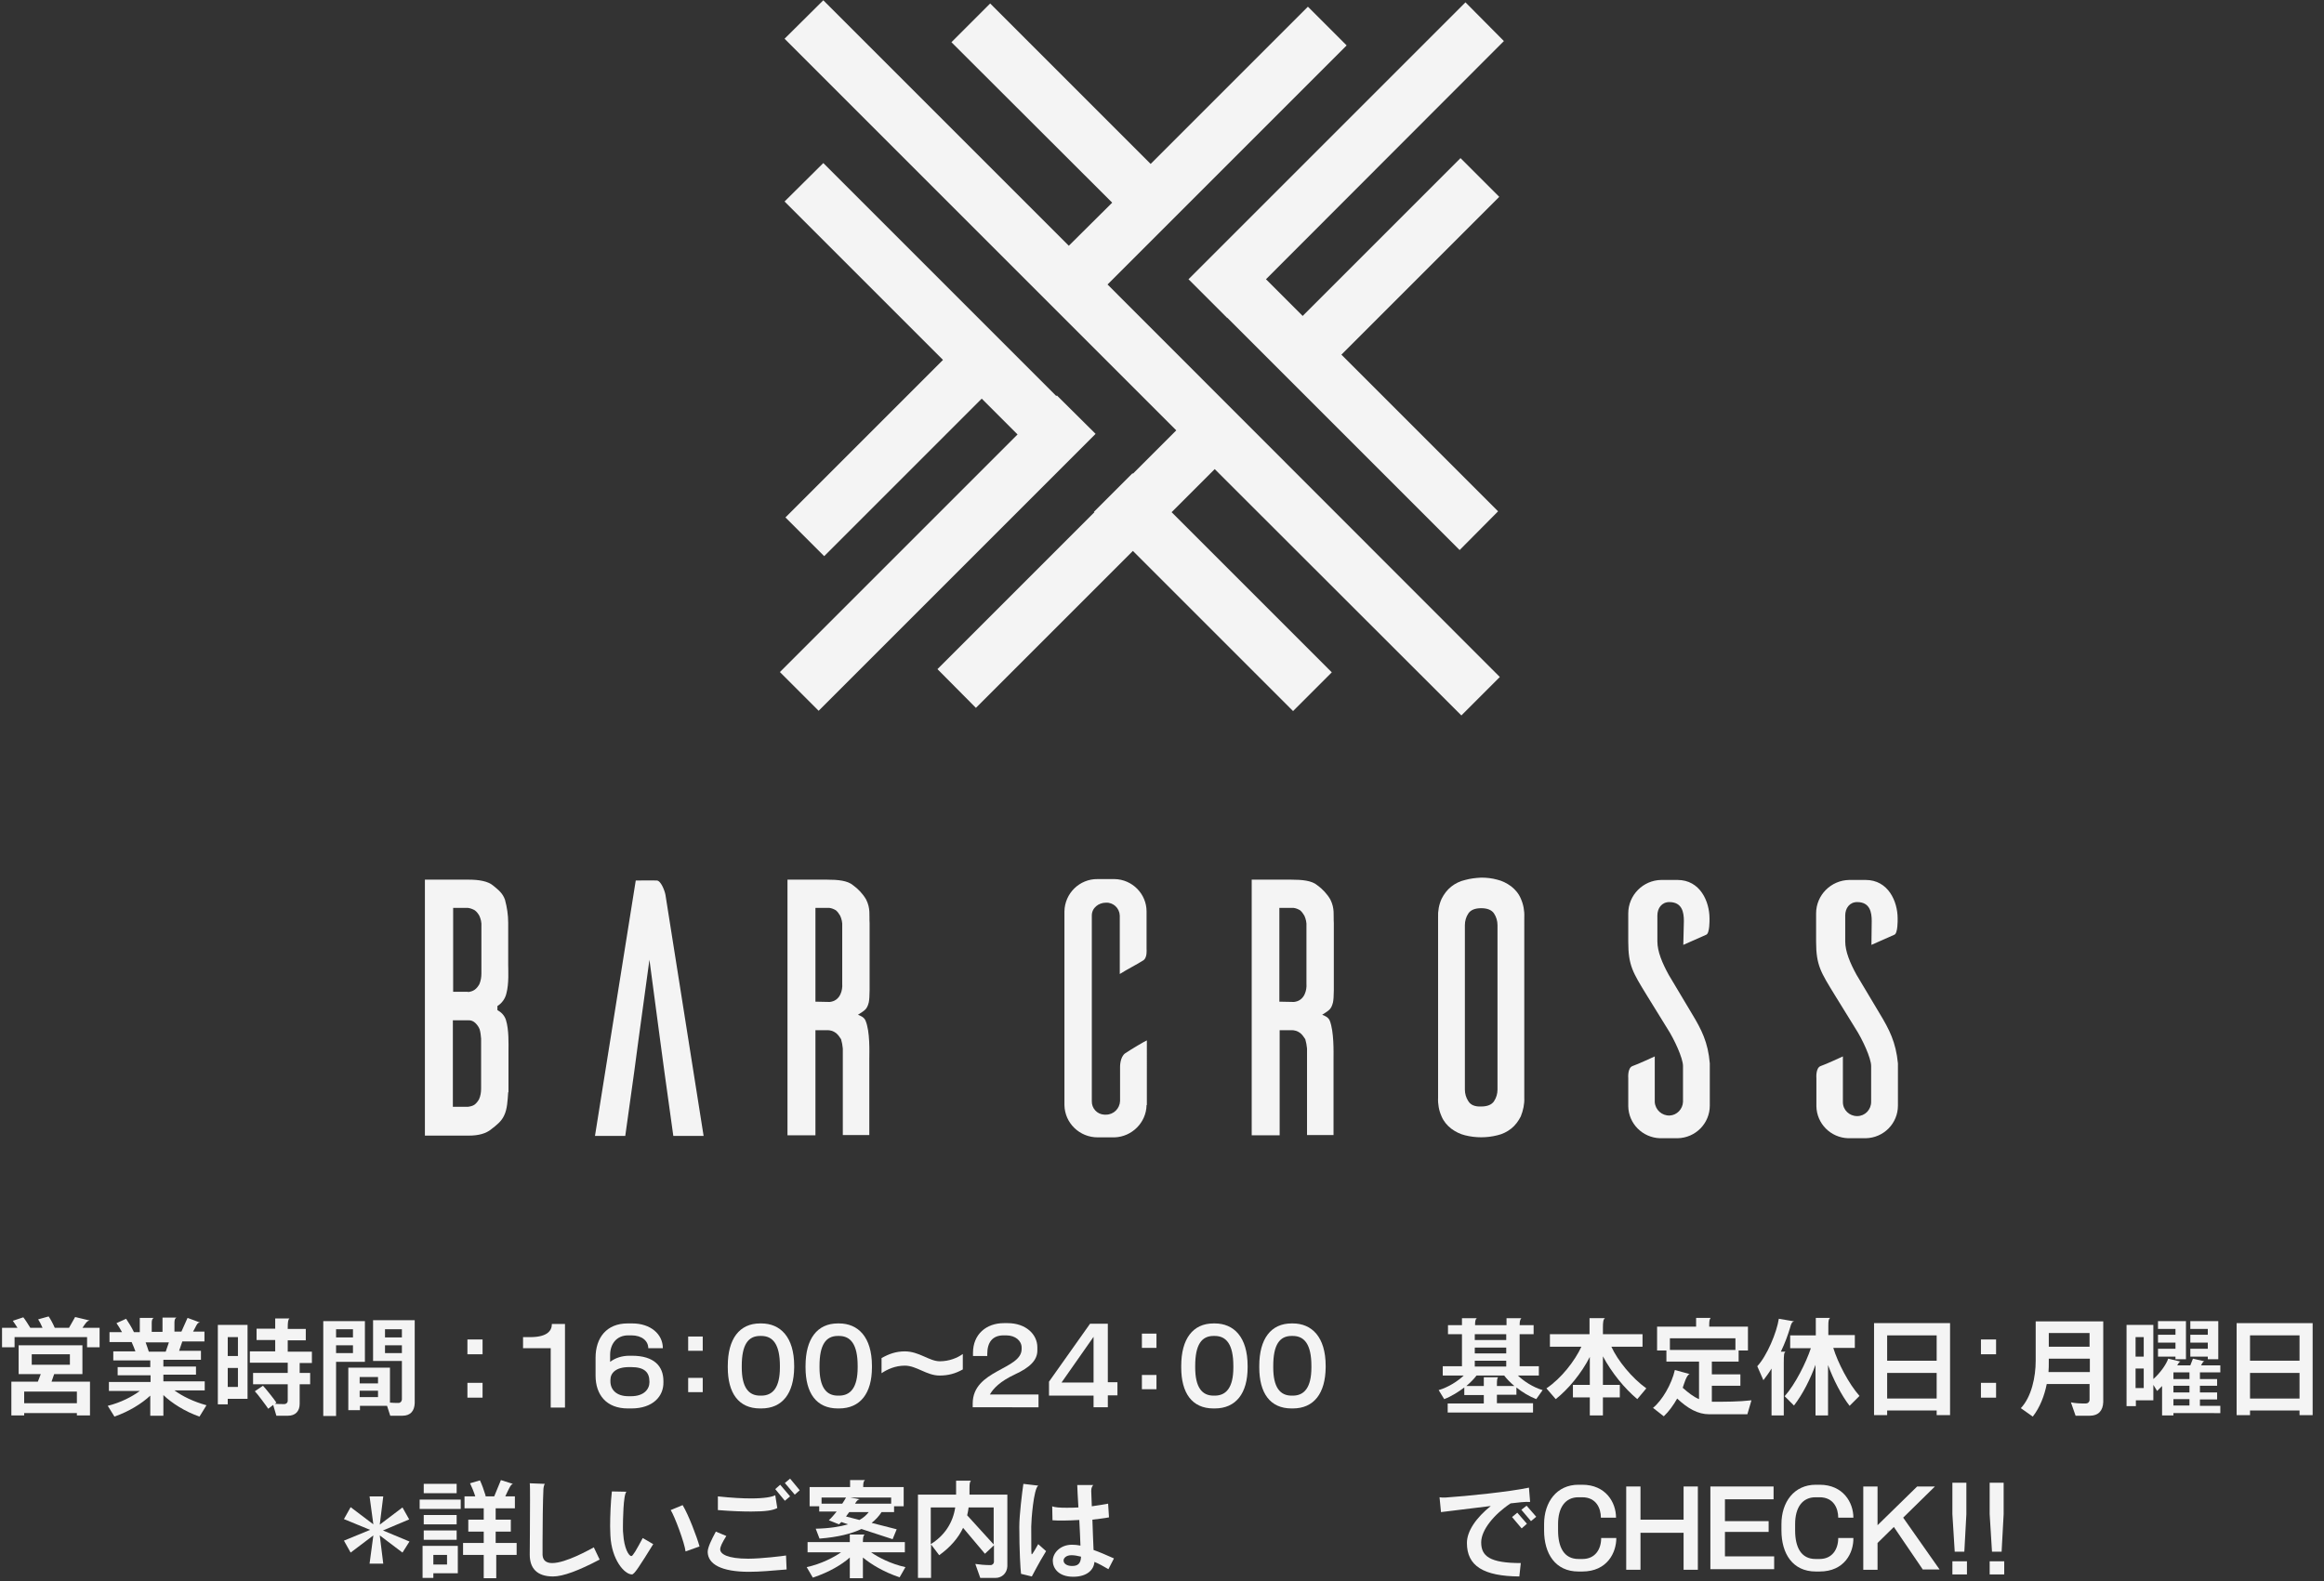 <?xml version="1.0" encoding="utf-8"?>
<!-- Generator: Adobe Illustrator 26.1.0, SVG Export Plug-In . SVG Version: 6.00 Build 0)  -->
<svg version="1.1" id="レイヤー_1" xmlns="http://www.w3.org/2000/svg" xmlns:xlink="http://www.w3.org/1999/xlink" x="0px"
	 y="0px" viewBox="0 0 798 543" width="798" height="543" style="enable-background:new 0 0 798 543;" xml:space="preserve">
<rect x="0" y="0" width="798" height="543" fill="#333333" stroke="none"/>
<style type="text/css">
	.st0{fill:#F4F4F4;}
</style>
<g id="レイヤー_2_00000130617617369950645120000000380122031331899011_">
	<g id="レイヤー_1-2">
		<g id="logo-white">
			<path class="st0" d="M174.5,375.1c-0.2,2.7-0.3,5.8-1.4,8c-0.9,2-2.6,3.3-4.4,4.7c-1.8,1.5-4.4,2.2-7.7,2.2h-15.1v-87.9H161
				c3.4,0,6.5,0.5,8.3,2s3.3,2.6,4.1,4.9c0.7,2.6,1.1,5.2,1.1,7.9v14.4c0,1.9,0.3,6.4-0.6,9.8c-0.4,1.8-1.5,3.4-3.1,4.4v1.4
				c1.3,0.7,2.4,1.8,2.9,3.3c1.1,3.4,0.9,8.5,0.9,10.7V375.1z M160.7,340.7c0.8-0.1,1.6-0.3,2.3-0.8c0.7-0.5,1.2-1.2,1.6-1.9
				c0.5-1.2,0.7-2.4,0.7-3.7v-16.2c0.1-1.2-0.2-2.5-0.7-3.6c-0.4-0.7-0.9-1.4-1.6-1.9c-0.7-0.4-1.5-0.7-2.3-0.8h-5.1v28.8H160.7z
				 M165.2,356.7c-0.1-1.1-0.2-2.2-0.5-3.2c-0.3-0.8-0.8-1.5-1.4-2.1c-0.7-0.7-1.6-1.1-2.6-1h-5.2v29.7h5.2c0.8-0.1,1.6-0.3,2.2-0.7
				c0.7-0.5,1.2-1.2,1.6-1.9c0.5-1.1,0.7-2.4,0.7-3.6L165.2,356.7z"/>
			<path class="st0" d="M289.4,360.1c-0.1-1.1-0.3-2.2-0.6-3.2c-0.5-0.8-1-1.5-1.7-2.1c-0.9-0.7-2.1-1.1-3.3-1H280v36.1h-9.6v-87.8
				H284c3.7,0,7,0.3,8.9,1.9c1.8,1.3,3.4,3,4.5,4.9c1.6,3.2,1,5.4,1.2,8.1v17.8c0,3.2,0.1,7.9-0.3,9.5c-0.6,2.4-1.4,2.7-3.7,4.2l0,0
				c0.8,0.3,2.1,0.8,2.6,2c1.6,3.8,1.3,10.9,1.3,13.2v26.1h-9.1V360.1z M284.9,344.1c0.8-0.1,1.5-0.3,2.2-0.8
				c0.7-0.5,1.2-1.2,1.5-1.9c0.5-1.1,0.7-2.4,0.6-3.6v-19.7c0.1-1.2-0.2-2.5-0.7-3.6c-0.4-0.7-0.9-1.4-1.5-1.9
				c-0.7-0.4-1.4-0.7-2.2-0.8H280V344L284.9,344.1z"/>
			<path class="st0" d="M448.8,360.1c-0.1-1.1-0.3-2.2-0.6-3.2c-0.5-0.8-1-1.5-1.7-2.1c-0.9-0.7-2.1-1.1-3.3-1h-3.8v36.1h-9.6v-87.8
				h13.6c3.7,0,7,0.3,8.9,1.9c1.8,1.3,3.4,3,4.5,4.9c1.6,3.2,1,5.4,1.2,8.1v17.8c0,3.2,0.1,7.9-0.3,9.5c-0.6,2.4-1.4,2.7-3.7,4.2
				l0,0c0.8,0.3,2.1,0.8,2.6,2c1.5,3.8,1.3,10.9,1.3,13.2v26.1h-9.1L448.8,360.1z M444.3,344.1c0.8-0.1,1.5-0.3,2.2-0.8
				c0.7-0.5,1.2-1.2,1.5-1.9c0.5-1.1,0.7-2.4,0.6-3.6v-19.7c0.1-1.2-0.2-2.5-0.7-3.6c-0.4-0.7-0.9-1.4-1.5-1.9
				c-0.7-0.4-1.4-0.7-2.2-0.8h-4.9V344L444.3,344.1z"/>
			<path class="st0" d="M508.6,301.4c1.9,0,3.7,0.2,5.5,0.7c1.7,0.4,3.3,1.2,4.8,2.3c1.4,1.1,2.6,2.5,3.3,4.2c0.9,2,1.3,4.2,1.2,6.4
				V377c0.1,2.2-0.4,4.4-1.2,6.4c-0.8,1.6-1.9,3.1-3.3,4.2c-1.4,1.1-3,1.9-4.8,2.3c-3.6,0.9-7.4,0.9-11,0c-1.7-0.4-3.3-1.2-4.8-2.3
				c-1.4-1.1-2.6-2.5-3.3-4.2c-0.9-2-1.3-4.2-1.2-6.4v-61.9c-0.1-2.2,0.3-4.4,1.2-6.4c0.8-1.6,1.9-3.1,3.3-4.2
				c1.4-1.1,3-1.9,4.8-2.3C504.9,301.7,506.7,301.5,508.6,301.4z M508.6,380c2.1,0,3.6-0.6,4.4-1.8c0.8-1.2,1.2-2.6,1.2-4v-56.5
				c0-1.4-0.4-2.8-1.2-4c-0.8-1.2-2.3-1.8-4.4-1.8c-2.1,0-3.6,0.6-4.4,1.8c-0.8,1.2-1.2,2.6-1.2,4v56.5c0,1.4,0.4,2.8,1.2,4
				C505,379.5,506.5,380.1,508.6,380L508.6,380z"/>
			<path class="st0" d="M393.7,379.5c-0.1,6-5,10.9-11,11.1h-5.8c-6.2,0-11.3-4.9-11.4-11.1v-66.5c0.1-6.2,5.2-11.2,11.4-11.1h5.8
				c6.1,0.1,11,5.1,11,11.1v13c0,0,0.3,2.9-1.1,3.8c-2.7,1.7-5.4,3-8.1,4.7v-20.1c-0.1-2.5-2.2-4.5-4.7-4.4c0,0,0,0,0,0
				c-2.6,0-4.9,1.8-4.9,4.4v63.7c-0.1,2.5,1.8,4.6,4.3,4.7c0.2,0,0.4,0,0.6,0c2.6,0,4.7-2.1,4.8-4.7v-11.6c0,0-0.1-3.5,1.8-4.8
				c2.4-1.6,6.5-4,7.4-4.4V379.5z"/>
			<path class="st0" d="M578.2,316.3c0-3-0.6-6.5-5-6.5c-2.6,0-4.1,2.1-4.1,4.6v8.9c0,3.5,1.7,7.5,3.9,11.5l8,13.4
				c3.2,5.3,5.5,9.7,6.1,17v14.5c0,6.1-4.9,11.1-11.1,11.2c-0.1,0-0.1,0-0.2,0h-5.8c-6-0.2-10.8-5-10.9-11v-9.7c0,0-0.3-3.5,1.5-4.1
				s7.6-3.3,7.6-3.3v15.7c0.2,2.7,2.5,4.7,5.1,4.6c2.5-0.1,4.5-2.2,4.6-4.7c0,0,0-9.6,0-12.3s-3-9.2-5.4-12.9l-7.1-11.5
				c-4.7-7.7-6.3-10.1-6.3-18.3v-9.7c0-6.3,5.1-11.4,11.3-11.5h5.6c7.8,0,11,7.4,11,13.2v0.4c0,0,0.1,4.7-1.1,5.2
				c-2.2,1-7.9,3.5-7.9,3.5L578.2,316.3z"/>
			<path class="st0" d="M642.7,316.3c0-3-0.6-6.5-5-6.5c-2.6,0-4.1,2.1-4.1,4.6v8.9c0,3.5,1.7,7.5,3.9,11.5l8,13.4
				c3.2,5.3,5.5,9.7,6.2,17v14.5c0,6.1-4.9,11.1-11.1,11.2c-0.1,0-0.2,0-0.3,0h-5.7c-6-0.2-10.8-5-10.9-11v-9.7c0,0-0.3-3.5,1.5-4.1
				c1.8-0.6,7.6-3.3,7.6-3.3v15.7c0,2.7,2.2,4.8,4.9,4.8s4.8-2.2,4.8-4.9c0,0,0-9.6,0-12.3s-3-9.2-5.4-12.9l-7.1-11.5
				c-4.7-7.7-6.4-10.1-6.4-18.3v-9.7c0-6.3,5.1-11.4,11.4-11.5h5.6c7.8,0,11,7.4,11,13.2v0.4c0,0,0.1,4.7-1.1,5.2
				c-2.2,1-7.9,3.5-7.9,3.5L642.7,316.3z"/>
			<path class="st0" d="M228.5,307.3c-0.3-1.6-1.6-4.8-2.9-4.9c-1.3-0.1-7.3,0-7.3,0l-14,87.7h10.4l3.1-22.2l1.4-10.5l3.8-27.8
				l3.7,27.8l1.4,10.4l3.1,22.3h10.4C237.2,362.4,232.9,335,228.5,307.3z"/>
			<polygon class="st0" points="462.4,15.6 449.1,2.3 395.1,56.3 340,1.2 326.7,14.5 381.9,69.6 367,84.4 282.7,0.1 269.4,13.3 
				403.9,147.8 389,162.7 388.9,162.5 375.6,175.8 375.8,175.9 321.9,229.8 335.1,243.1 389,189.2 444,244.2 457.3,230.9 
				402.3,175.9 417.1,161.1 501.8,245.7 515,232.5 380.3,97.7 			"/>
			<polygon class="st0" points="421.4,109.2 421.4,109.1 501.2,188.9 514.4,175.6 460.6,121.8 514.8,67.6 501.5,54.3 447.3,108.5 
				434.7,95.9 516.4,14.1 503.2,0.8 408.1,95.9 			"/>
			<polygon class="st0" points="362.9,135.8 362.7,136 282.7,56 269.4,69.2 323.8,123.6 269.7,177.7 283,191 337.1,136.9 
				349.4,149.2 267.8,230.8 281.1,244.1 376.2,149 			"/>
		</g>
	</g>
</g>
<g>
	<path class="st0" d="M29.9,462.7v-3.5H5v3.5H0.7V456h5.3c-0.6-0.9-1.2-1.9-1.6-2.4l3.6-1.2c0.6,0.7,1.6,2.3,2.4,3.6h4.2
		c-0.5-1.2-1.1-2.3-1.5-2.9l3.6-1c0.7,1,1.5,2.5,2.1,3.9h4.9l2.1-3.7l5,1.2c-0.9,0.1-1.4,0.9-2.4,2.4l-0.1,0.1h5.9v6.7H29.9z
		 M26.4,486.1v-0.8H8.3v0.8H3.9v-11.6H13l1-2.6H6.4V462h21.9v9.9h-9.7l-0.9,2.6h13.2v11.6H26.4z M26.4,477.9H8.3v4h18.1V477.9z
		 M23.9,465.1H10.9v3.6h13.1V465.1z"/>
	<path class="st0" d="M68.5,486.5c-4.9-1.7-9.5-4.6-12.4-7.4v7.1h-4.5v-6.9c-2.9,2.7-7.2,5.4-12.3,7.2l-2.3-3.7
		c4.4-1.1,8.3-3.1,11-5.1H37.4v-3.1h14.3v-2.3H40.4v-2.8h11.2v-2.3H38.9v-3.1h7.6c-0.4-1.1-0.8-2.1-1.3-3.2h-7.6v-3.4h4.3
		c-0.6-1.1-1.2-2.1-1.9-3.1l3.3-1.5c0.8,1.2,1.9,2.9,2.7,4.6h2v-4.9h4.8c-0.5,0.2-0.7,0.8-0.7,1.7v3.1h3.7v-4.9h4.8
		c-0.5,0.2-0.7,0.8-0.7,1.7v3.1h2.4l2.1-4.7l4.3,1.6c-0.8,0-1,0.4-1.8,2l-0.6,1.1h3.9v3.4h-7.6l-1.1,3.2h7.5v3.1H56.1v2.3h11.2v2.8
		H56.1v2.3h14.2v3.1H59.9c2.7,2,6.6,3.9,11,5.1L68.5,486.5z M50,461c0.4,1,0.7,2,1.1,3.2h5.8l1.1-3.2H50z"/>
	<path class="st0" d="M78.2,480.4v1.9h-3.4V455H85v25.4H78.2z M81.7,459.2h-3.5v6.5h3.5V459.2z M81.7,469.8h-3.5v6.5h3.5V469.8z
		 M102.9,468v3.5h3.6v3.9h-3.6v6.7c0,2.6-1.5,4.1-4,4.1h-4l-1.1-3.7l-1.7,1.3c-0.5-0.8-4-5.5-4.6-6l2.8-1.9c0.7,0.7,4,4.8,4.6,5.8
		l-0.5,0.4c0.9,0.1,2.1,0.1,3.2,0.1c0.7,0,1.2-0.5,1.2-1.1v-5.7H86.9v-3.9h11.9V468h-13v-3.9h8.7v-3.9h-6.4v-3.9h6.4v-3.5h4.9
		c-0.5,0.4-0.6,1.2-0.6,3.5v0.1h6.2v3.9h-6.2v3.9h8.3v3.9H102.9z"/>
	<path class="st0" d="M115.4,467.6v18.7H111v-32.6h14.3v14H115.4z M121.2,456.5h-5.8v2.8h5.8V456.5z M121.2,462h-5.8v2.7h5.8V462z
		 M138.2,486.2H134l-1.1-3.4h-9.3v1.5h-4v-14.6h14.3v12c0.9,0.1,1.9,0.1,3,0.1c0.6,0,1.1-0.6,1.1-1.2v-13.2h-9.9v-14h14.3v28.5
		C142.3,484.5,141,486.2,138.2,486.2z M129.8,472.9h-6.3v2.2h6.3V472.9z M129.8,477.6h-6.3v2.2h6.3V477.6z M138,456.5h-5.8v2.8h5.8
		V456.5z M138,462h-5.8v2.7h5.8V462z"/>
	<path class="st0" d="M160.5,465.1V460h5.2v5.1H160.5z M160.5,480v-5.1h5.2v5.1H160.5z"/>
	<path class="st0" d="M189.1,483.3V463h-9.5v-3.8l2.9,0c5.3-0.1,7-2.1,7-4.5h4.5v28.7H189.1z"/>
	<path class="st0" d="M216.8,483.7h-1.2c-7.4,0-11.1-4.7-11.1-11.3v-6.1c0-6.9,3.8-11.8,11-11.8h1.6c6.3,0,10.5,3.7,10.5,8.5h-5
		c0-2.5-2.2-4.4-5.8-4.4h-1.1c-4.1,0-6.2,3.1-6.2,6.7v2.4c1.7-1.3,4-2.1,6.6-2.1h0.9c7.6,0,10.8,3.6,10.8,8.7v0.4
		C227.9,479.5,224.2,483.7,216.8,483.7z M223,474.5c0-3.3-1.8-5-6.3-5H216c-4.5,0-6.4,2-6.4,4.4v0.5c0,2.8,2,5.1,6.2,5.1h0.9
		c4.4,0,6.3-2.4,6.3-4.8V474.5z"/>
	<path class="st0" d="M236.3,463.8V459h5v4.9H236.3z M236.3,478.1v-4.9h5v4.9H236.3z"/>
	<path class="st0" d="M261.4,483.7h-0.4c-7.4,0-11.1-5.3-11.1-14.1v-0.5c0-9.3,4-14.6,11.1-14.6h0.4c6.5,0,11.3,4.6,11.3,14.6v0.5
		C272.6,478.5,268.7,483.7,261.4,483.7z M267.8,469.1c0-7.4-2.4-10.3-6.4-10.3h-0.4c-4.1,0-6.3,3-6.3,10.3v0.5
		c0,6.8,2.3,9.7,6.3,9.7h0.4c3.9,0,6.4-2.7,6.4-9.7V469.1z"/>
	<path class="st0" d="M288.1,483.7h-0.4c-7.4,0-11.1-5.3-11.1-14.1v-0.5c0-9.3,4-14.6,11.1-14.6h0.4c6.5,0,11.3,4.6,11.3,14.6v0.5
		C299.4,478.5,295.4,483.7,288.1,483.7z M294.5,469.1c0-7.4-2.4-10.3-6.4-10.3h-0.4c-4.1,0-6.3,3-6.3,10.3v0.5
		c0,6.8,2.3,9.7,6.3,9.7h0.4c3.9,0,6.4-2.7,6.4-9.7V469.1z"/>
	<path class="st0" d="M322.6,472.4c-4.4,0-7.9-3.4-11.9-3.4c-3.3,0-6.1,1.3-8,2.6v-5.2c2.5-1.4,4.9-2.3,8-2.3c4.9,0,8.4,3.4,12,3.4
		c3.3,0,6.1-1.2,7.9-2.5v5.3C328.1,471.7,325.7,472.4,322.6,472.4z"/>
	<path class="st0" d="M334,483.3V482c0-11.6,16.8-11.6,16.8-18.7v-0.5c0-2.3-2.1-4.2-5.3-4.2h-0.9c-3.9,0-5.6,2.5-5.6,6.4v0.7h-4.9
		v-1.1c0-6.4,4.6-10.2,10.6-10.2h1.3c6.2,0,10.2,3.8,10.2,8.3v1.1c0,3.3-2.5,5.8-7.7,8.2c-5.1,2.4-7.4,4.8-8.6,6.9h16.7v4.4H334z"/>
	<path class="st0" d="M380.4,479.3v4h-4.9v-4h-15.3v-4.8l14.1-19.9h6.1v20.1h3.3v4.5H380.4z M375.5,459.1l-11,15.7h11V459.1z"/>
	<path class="st0" d="M392.1,462.8V458h5v4.9H392.1z M392.1,477.1v-4.9h5v4.9H392.1z"/>
	<path class="st0" d="M417.1,483.7h-0.4c-7.4,0-11.1-5.3-11.1-14.1v-0.5c0-9.3,4-14.6,11.1-14.6h0.4c6.5,0,11.3,4.6,11.3,14.6v0.5
		C428.4,478.5,424.4,483.7,417.1,483.7z M423.5,469.1c0-7.4-2.4-10.3-6.4-10.3h-0.4c-4.1,0-6.3,3-6.3,10.3v0.5
		c0,6.8,2.3,9.7,6.3,9.7h0.4c3.9,0,6.4-2.7,6.4-9.7V469.1z"/>
	<path class="st0" d="M443.9,483.7h-0.4c-7.4,0-11.1-5.3-11.1-14.1v-0.5c0-9.3,4-14.6,11.1-14.6h0.4c6.5,0,11.3,4.6,11.3,14.6v0.5
		C455.1,478.5,451.2,483.7,443.9,483.7z M450.3,469.1c0-7.4-2.4-10.3-6.4-10.3h-0.4c-4.1,0-6.3,3-6.3,10.3v0.5
		c0,6.8,2.3,9.7,6.3,9.7h0.4c3.9,0,6.4-2.7,6.4-9.7V469.1z"/>
	<path class="st0" d="M527.5,480.5c-2.5-1-4.8-2.4-6.8-4v2.5H514v2.9h12.4v3.2h-29.3V482h12.4v-2.9h-6.7v-2.6c-2,1.5-4.3,3-6.9,4
		l-1.9-3.1c3.4-1,6.6-3.1,8.6-5h-7.2v-3.2h6.6v-11h-4.8v-3.1h4.8v-2.4h5.1c-0.5,0.4-0.6,1-0.6,2.4h10.8v-2.4h5.1
		c-0.4,0.4-0.6,1-0.6,2.4h4.8v3.1h-4.8v11h6.6v3.2h-7.2c2,1.9,5.1,4,8.5,5L527.5,480.5z M516.5,472.4H507c-0.9,1.2-2.1,2.4-3.5,3.6
		h6v-3h4.9c-0.3,0.3-0.4,0.9-0.4,2.5v0.5h6C518.6,474.8,517.4,473.6,516.5,472.4z M517.2,458.2h-10.8v2h10.8V458.2z M517.2,462.8
		h-10.8v2h10.8V462.8z M517.2,467.3h-10.8v2h10.8V467.3z"/>
	<path class="st0" d="M562.2,480.5c-4.5-3.8-8.8-9.1-11.8-14.7v9.8h5.8v4.3h-5.8v6.2h-4.5v-6.2h-5.8v-4.3h5.8V466
		c-2.9,5.7-7.4,11.1-11.7,14.5l-3.2-3.7c5.1-3.4,9.8-9.5,12-14.3h-10.8v-4.3h13.6v-5.5h5.3c-0.6,0.4-0.7,1.4-0.7,3.2v2.3h13.6v4.3
		h-10.7c2.2,4.8,7,10.7,12,14.3L562.2,480.5z"/>
	<path class="st0" d="M600,485.7h-13.1c-3.9,0-7.4-2-11-5.4c-1.3,2.3-2.9,4.5-4.6,6.1l-3.7-2.9c3.1-2.5,6.4-8.1,7.5-13l5.1,1.4
		c-1.1,0.2-2,3.6-2.4,4.7c1.9,1.7,3.7,3.1,5.6,3.9v-12.9h-11.2v-3.8H569v-8.2h13.4v-3h5c-0.4,0.4-0.5,1.1-0.5,2.5v0.5h13.3v8.2H597
		v3.8h-9.2v4.4h9.8v3.9h-9.8v5.5c4.7,0,9.2,0,13.6-0.5L600,485.7z M595.9,459.6h-22.5v4h22.5V459.6z"/>
	<path class="st0" d="M614.6,456.2c-0.7,2.3-1.7,5.1-3.1,8h1.6c-0.5,0.4-0.6,0.8-0.6,4v17.9h-4.2v-16.1c-0.9,1.5-1.9,2.8-2.8,4
		l-2.1-4.8c3.3-3.5,6.7-11.6,7.4-16.3l5.3,0.9C615.4,453.9,615.1,454.3,614.6,456.2z M635.1,482.8c-2.8-3.6-5.6-9.1-7.4-14v17.3
		h-4.3v-17.4c-1.7,4.7-4.3,10-7.4,14l-3.2-3.2c3.6-4,7.4-11.6,9-16.5h-7.1v-4.4h8.8v-6h4.9c-0.5,0.4-0.6,1-0.6,2.8v3.1h9.1v4.4h-7.4
		c1.6,5.2,5.3,12.3,9,16.5L635.1,482.8z"/>
	<path class="st0" d="M665,486v-1.6h-17v1.6h-4.5v-31.6h26.1V486H665z M665,458.6h-17v8.7h17V458.6z M665,471.5h-17v8.8h17V471.5z"
		/>
	<path class="st0" d="M680.2,465.1V460h5.2v5.1H680.2z M680.2,480v-5.1h5.2v5.1H680.2z"/>
	<path class="st0" d="M717.6,486.2h-4.9l-1.6-4.6c1.4,0.3,2.8,0.4,5.1,0.4c0.7,0,1.3-0.5,1.3-1.3v-5.4h-14.7c-0.8,4-2.3,8-4.8,11.2
		l-4.1-2.9c3.7-3.9,5.1-10.8,5.1-16.2v-13.6h23.2v27.7C722.1,484.5,720.5,486.2,717.6,486.2z M717.5,466.6h-14v1
		c0,1.2,0,2.4-0.1,3.6h14.2V466.6z M717.5,457.8h-14v4.7h14V457.8z"/>
	<path class="st0" d="M746.3,485.2v0.9h-3.9V476c-0.6,0.6-1.2,1.2-1.7,1.7l-1.3-2.1v5.3h-6v2h-3.2V455h9.2v18.6c2.3-2,4.5-5.1,5.1-7
		l4.2,1c-0.4,0.1-0.7,0.6-1.1,1.3h4.5l0.9-2.3l3.9,0.9c-0.4,0.1-0.7,0.6-1.1,1.4h6.6v2.4h-7v2.3h5.9v2.3h-5.9v2.3h5.9v2.4h-5.9v2.2
		h7v2.5H746.3z M736.1,459.2h-2.8v6.7h2.8V459.2z M736.1,470h-2.8v6.7h2.8V470z M747,466.8v-0.9h-6v-2.7h6v-2.1h-6v-2.7h6v-2h-6
		v-2.7h9.6v13.1H747z M751.8,471.3h-5.5v2.3h5.5V471.3z M751.8,475.9h-5.5v2.3h5.5V475.9z M751.8,480.5h-5.5v2.2h5.5V480.5z
		 M758.1,466.8v-0.9h-6v-2.7h6v-2.1h-6v-2.7h6v-2h-6v-2.7h9.6v13.1H758.1z"/>
	<path class="st0" d="M789.6,486v-1.6h-17v1.6H768v-31.6h26.1V486H789.6z M789.6,458.6h-17v8.7h17V458.6z M789.6,471.5h-17v8.8h17
		V471.5z"/>
</g>
<g>
	<path class="st0" d="M138.2,533.2l-7.8-5.9l1.2,9.7h-4.7l1.3-9.7l-7.8,5.9l-2.3-4.1l9-3.7l-9-3.7l2.3-4.1l7.8,5.9l-1.3-9.6h4.7
		l-1.2,9.7l7.8-5.9l2.3,4.1l-9,3.8l9.1,3.8L138.2,533.2z"/>
	<path class="st0" d="M144.1,518.2V515h14.1v3.2H144.1z M148.8,540.4v1.5h-3.7v-11h12.1v9.4H148.8z M145.5,512.8v-3.2h11.3v3.2
		H145.5z M145.5,523.5v-3.2h11.3v3.2H145.5z M145.5,528.8v-3.2h11.3v3.2H145.5z M153.5,534h-4.7v3.3h4.7V534z M170.4,534v8h-4.3v-8
		H159v-4.1h7.1V526h-5.3v-4.1h5.3V518h-6.6v-4.1h3.7c-0.5-1.6-1.3-3.5-1.8-4.5l3.4-1c0.6,1.2,1.5,3.7,2,5.4l-0.4,0.1h3.3l2.3-5.6
		l4.1,1.3c-0.7,0.3-0.9,0.8-1.8,2.6l-0.8,1.7h3.3v4.1h-6.6v3.9h5.2v4.1h-5.2v3.9h7.2v4.1H170.4z"/>
	<path class="st0" d="M189.9,541.4c-5.5,0-8-2.8-8-7.5c0-1.3,0.1-11.7,0.1-18.6c0-2.9,0-5.3-0.1-5.9l5.2,0.2
		c-0.2,0.2-0.4,0.8-0.5,1.7c-0.2,3.8-0.3,12.7-0.3,18.2c0,2.5,0,4.3,0,4.5c0.1,2,1.4,2.8,3.3,2.8c4.7,0,12.8-4.6,14.3-5.4l2,4.2
		C198.7,539.4,193.3,541.4,189.9,541.4z"/>
	<path class="st0" d="M217,540.7c-2.6,0-7-5.1-7.4-13.3c0-0.9-0.1-2-0.1-3.2c0-3.6,0.2-8.4,0.6-12l5,0.1c-1.1,1-1.2,10.2-1.2,12
		c0,1.1,0,2,0.1,2.5c0.3,4.9,1.9,7.6,2.8,7.6c0.5,0,1.7-2.1,3.9-6.2l3.6,2.1C219.6,537.9,217.8,540.7,217,540.7z M235.4,532.8
		c-0.3-2.8-3.7-12-5.1-14.2l4.1-1.7c2,3.3,4.9,10.9,5.8,14.2L235.4,532.8z"/>
	<path class="st0" d="M257.2,539.8c-9.5,0-14.1-2.6-14.2-6.8c0-1.6,1.3-4.2,2.8-7l3.6,1.5c-1.5,2.4-2.1,3.7-2.1,4.6
		c0,1.6,2.5,3.2,9.6,3.2c4.5,0,11.8-0.9,13-1.1l0.2,4.8C265.2,539.4,261.1,539.8,257.2,539.8z M258,519.1c-2.9,0-6.6-0.1-11.5-0.5
		l0-4.7c4.7,0.5,8.4,0.7,11.4,0.7c4.6,0,7.2-0.5,8.3-1.1l0.7,4.4C265.4,518.7,263,519.1,258,519.1z M269.5,515.4l-3.3-4l1.7-1.5
		l3.4,4L269.5,515.4z M272.9,513.3l-3.4-4l1.8-1.5l3.3,4L272.9,513.3z"/>
	<path class="st0" d="M308.9,541.7c-5.6-1.9-9.8-4.5-12.6-6.8v7.1h-4.5v-7.1c-2.7,2.4-7,5-12.7,6.9l-2.1-3.6c5-1.1,9.4-3.4,11.8-5.1
		h-11.5v-3.5h14.5v-2.6h5.1c-0.5,0.4-0.6,1.1-0.6,2.6h14.4v3.5h-11.6c2.4,1.7,6.8,4,11.8,5.1L308.9,541.7z M307,517.5v1.8h-4.3
		c-0.9,1.4-2,2.6-3.4,3.7l8.6,2.2l-1.4,3.4l-10.7-3.5c-3.4,1.6-8,2.8-14.4,3.3l-1.3-3.4c4.7-0.1,8.3-0.7,11.1-1.5l-2.3-0.8
		c-0.3,0.3-0.5,0.5-0.8,0.8l-3.5-1.4c0.9-0.8,1.8-1.9,2.7-3h-6v-1.8H278v-6.6h13.9v-2.4h5.1c-0.5,0.4-0.6,1-0.6,2.4h13.9v6.6H307z
		 M282.1,514.3v2.1h7.1c0.5-0.7,0.9-1.4,1.3-2.1H282.1z M291.6,519.3c-0.4,0.5-0.7,1-1.1,1.5l4.6,1.2c1.5-0.8,2.5-1.8,3.2-2.7H291.6
		z M306,514.3h-14l3.2,0.6c-0.5,0.1-1,0.4-1.6,1.5H306V514.3z"/>
	<path class="st0" d="M341.8,541.9h-5.2l-1.7-4.8c1.4,0.2,3.2,0.4,5.2,0.4c0.7,0,1.2-0.5,1.2-1.2v-5.6l-3.1,2.9l-7.5-8.9
		c-1.6,3.4-4.3,6.6-8.2,9.4l-2.8-3.7v11.5h-4.5v-28.6h13.1v-4.8h5.1c-0.4,0.4-0.5,1.1-0.5,2.6v2.2h13v24.6
		C345.8,540.2,344.1,541.9,341.8,541.9z M319.6,517.7v12.6c4.7-2.9,7.6-7.3,8.4-12.6H319.6z M341.3,517.7h-8.7
		c-0.1,0.9-0.3,1.8-0.5,2.7l9.1,10V517.7z"/>
	<path class="st0" d="M354.3,541.4l-3.7-0.9c-0.2-1.5-0.6-7.8-0.6-16.2c0-4,1-12,1.4-14.7l5.1,0.6c-1.6,1.1-2.4,12-2.4,14
		c0,8.7,0,9.6,0.2,9.6c0.2,0,1.6-2.4,2.2-3.5l2.7,2.4C356.3,537.4,354.8,540.6,354.3,541.4z M380.6,538.9c-1.7-1-3.3-1.9-4.8-2.5
		c-0.2,2.7-2.5,5.1-7.3,5.1c-5.1,0-7-3-7-5.5c0-2.6,2.5-5.5,6.6-5.5c1,0,1.9,0.1,2.9,0.3c-0.1-2.4-0.2-5.6-0.4-8.8
		c-1.9,0.1-3.8,0.2-5.5,0.2c-1.4,0-2.6,0-3.7-0.1l-0.1-4.8c0.9,0.4,2.7,0.5,4.9,0.5c1.3,0,2.7,0,4.1-0.1c-0.2-3.6-0.4-6.6-0.4-7.7
		h5.5c-0.3,0.3-0.7,0.9-0.7,2l0.2,5.3c2.1-0.3,4-0.6,5.6-0.9l0.3,4.7c-1.4,0.3-3.5,0.5-5.7,0.8c0.1,3.7,0.3,7.6,0.4,10.4
		c2,0.7,4.3,1.7,7,2.9L380.6,538.9z M367.9,534.1c-1.8,0-2.7,1-2.7,1.8c0,1.2,1.3,1.9,2.9,1.9c1.8,0,3-0.6,3.1-3.2
		C370,534.3,368.9,534.1,367.9,534.1z"/>
	<path class="st0" d="M518.7,516.3c-5.6,3.7-10.1,9.1-10.1,13.4c0,4.7,2.9,7.1,13.6,7.1l-0.5,4.6c-12.3-0.1-18-3.6-18-11.5
		c0-4.1,3.2-8.7,8.2-12.7c-7.2,0.9-14.6,1.8-17.1,2.1l-0.5-5.1c0.3,0,0.6,0.1,0.9,0.1c0.4,0,0.8,0,1.1,0c7.6-0.5,22.1-2,28.7-3.4
		l0.4,4.9C523.7,515.7,521.3,516,518.7,516.3z M522.5,524.9l-3.3-3.9l1.8-1.5l3.3,3.8L522.5,524.9z M525.7,522.4l-3.3-3.9l1.8-1.4
		l3.3,3.8L525.7,522.4z"/>
	<path class="st0" d="M543.3,539.7H542c-8,0-11.8-6.2-11.8-14.1v-2.2c0-7.5,4.3-13.5,11.8-13.5h1.3c8.1,0,11.6,6.1,11.6,11.3h-5.2
		c0-3.2-1.6-7-6.4-7H542c-4.5,0-7,3.5-7,9.2v2.2c0,5.7,2,9.8,7,9.8h1.4c4.3,0,6.4-3.3,6.4-7.2h5.2
		C555,533.2,551.9,539.7,543.3,539.7z"/>
	<path class="st0" d="M578.1,539.1v-12.7h-14.8v12.7h-4.9v-28.6h4.9v11.4h14.8v-11.4h4.9v28.6H578.1z"/>
	<path class="st0" d="M587.3,539.1v-28.6H609v4.4h-16.7v7.5h15v3.7h-15v8.4h16.9v4.4H587.3z"/>
	<path class="st0" d="M624.8,539.7h-1.3c-8,0-11.8-6.2-11.8-14.1v-2.2c0-7.5,4.3-13.5,11.8-13.5h1.3c8.1,0,11.6,6.1,11.6,11.3h-5.2
		c0-3.2-1.6-7-6.4-7h-1.4c-4.5,0-7,3.5-7,9.2v2.2c0,5.7,2,9.8,7,9.8h1.4c4.3,0,6.4-3.3,6.4-7.2h5.2
		C636.5,533.2,633.4,539.7,624.8,539.7z"/>
	<path class="st0" d="M660.3,539.1l-10-14.7l-5.6,5.5v9.2h-4.9v-28.6h4.9v13.3l13.6-13.3h6.1l-10.9,10.7l12.5,17.8H660.3z"/>
	<path class="st0" d="M670.4,540.7v-4.5h5v4.5H670.4z M674.5,532.9h-3.3l-0.8-12.9v-10.8h4.8V520L674.5,532.9z"/>
	<path class="st0" d="M683.2,540.7v-4.5h5v4.5H683.2z M687.3,532.9H684l-0.8-12.9v-10.8h4.8V520L687.3,532.9z"/>
</g>
</svg>

